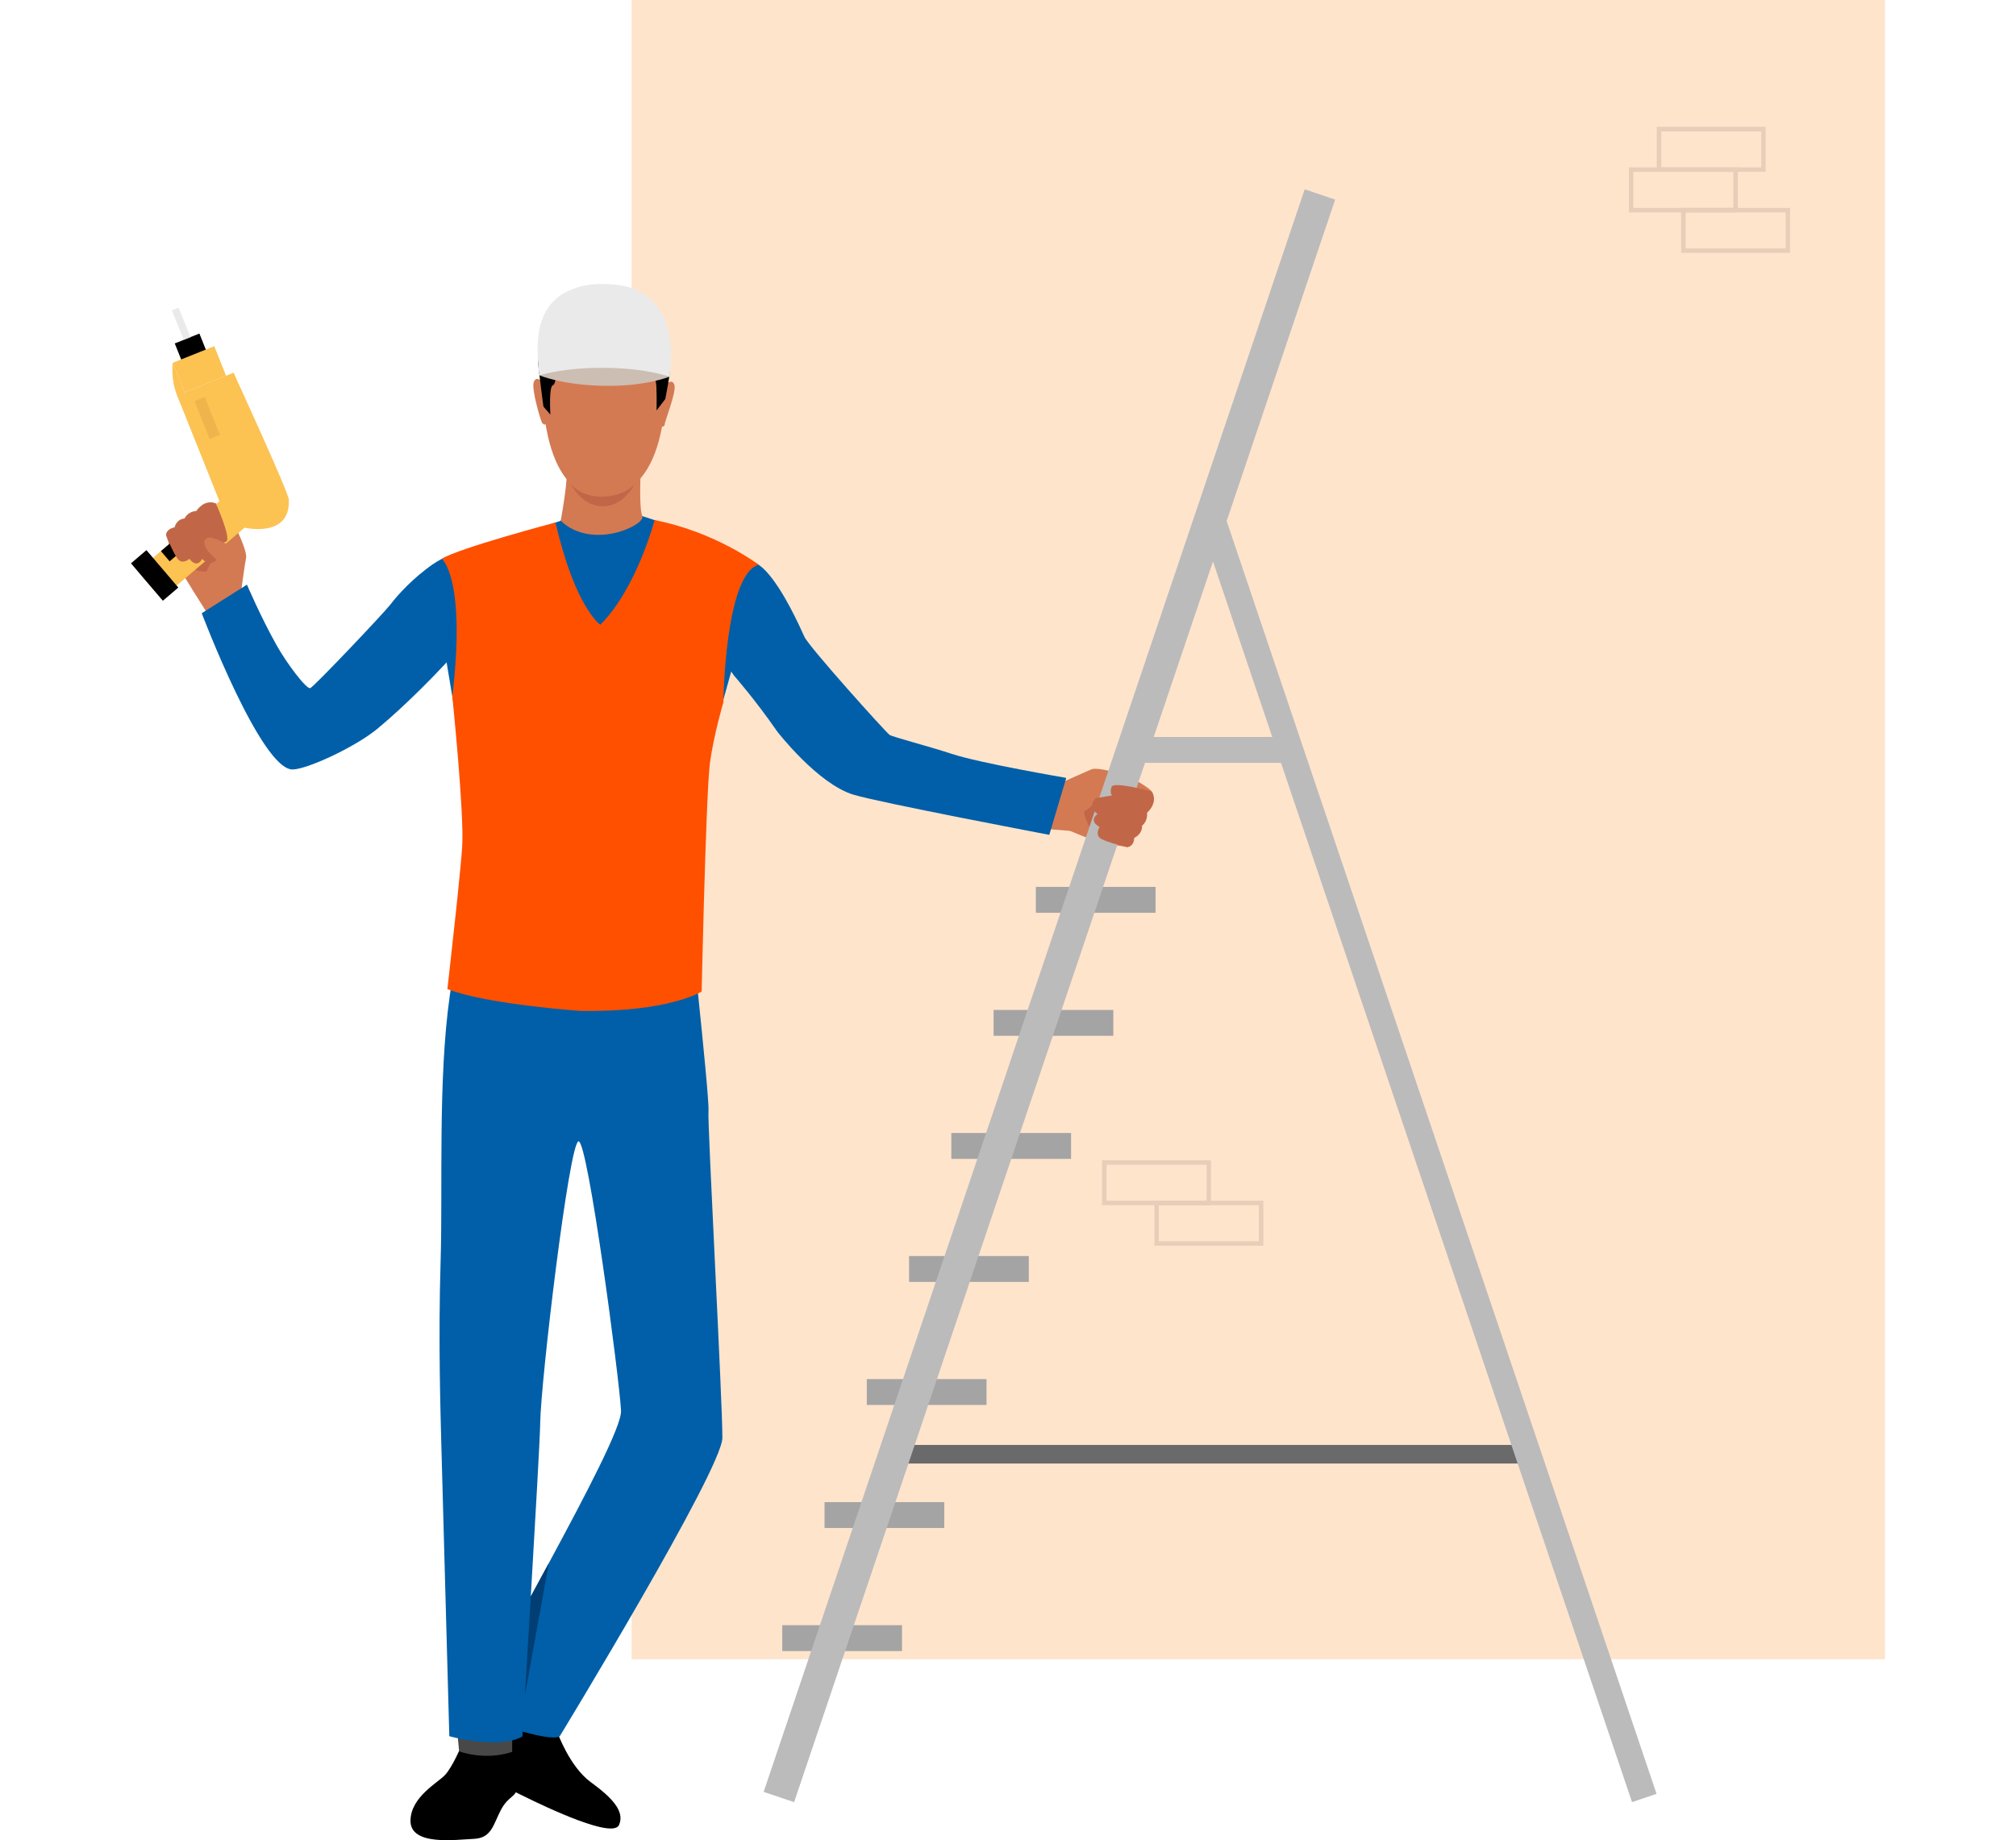 <?xml version="1.0" encoding="UTF-8"?>
<svg id="Layer_1" xmlns="http://www.w3.org/2000/svg" version="1.1" viewBox="0 0 1513 1381.2">
  <!-- Generator: Adobe Illustrator 29.4.0, SVG Export Plug-In . SVG Version: 2.1.0 Build 152)  -->
  <defs>
    <style>
      .st0 {
        fill: #015077;
      }

      .st1 {
        fill: #005fa8;
      }

      .st2 {
        fill: #ffa07a;
      }

      .st3 {
        fill: #f4c5a7;
      }

      .st4 {
        fill: #efba16;
      }

      .st5 {
        fill: #eaeaeb;
      }

      .st6 {
        fill: #fcc252;
      }

      .st7 {
        fill: #a4a4a4;
      }

      .st8 {
        fill: #d37a53;
      }

      .st9 {
        fill: #f08459;
      }

      .st10 {
        fill: #6a6a6a;
      }

      .st11 {
        fill: #e8ceb8;
      }

      .st12 {
        fill: #7a4403;
      }

      .st13 {
        fill: #bbb;
      }

      .st14 {
        fill: #3a5e93;
      }

      .st15 {
        fill: #fdce75;
      }

      .st16 {
        fill: #017f40;
      }

      .st17 {
        fill-opacity: 0;
      }

      .st18 {
        opacity: 0;
      }

      .st19 {
        fill: #7c4900;
      }

      .st20 {
        fill: #e59588;
      }

      .st21 {
        fill: #ffe4cc;
      }

      .st22 {
        display: none;
      }

      .st23 {
        fill: #484848;
      }

      .st24 {
        fill: #ad7935;
      }

      .st25 {
        fill: #003e74;
      }

      .st26 {
        fill: #efb44b;
      }

      .st27 {
        fill: #c16748;
      }

      .st28 {
        fill: #009e54;
      }

      .st29 {
        fill: #ff7333;
      }

      .st30 {
        fill: #ccbeb2;
      }

      .st31 {
        fill: #995802;
      }

      .st32 {
        fill: #ff5000;
      }
    </style>
  </defs>
  <g id="Layer_11" class="st22">
    <g id="Layer_2" class="st22">
      <g id="Isolation_Mode">
        <path class="st19" d="M1052.9,578.1s-42.8-18.8-54.2,18.4c0,0-37.3-1-28.1,36.9,0,0-35.8,21.5-8.7,68,0,0-7,46.2,46.3,45.1,0,0,9.1,15.5,33.1,10,24-5.5,29.7-12.4,29.7-12.4,0,0,43.9,9.4,54-30.4,0,0,29-9.2,6.4-45.7,0,0,22.1-51-24.3-62.4,0,0-9-49.8-54.1-27.5h0l-.1 0Z"/>
        <path class="st2" d="M1085.1,690.4c-2.7,9.6.4,18.8,6.9,20.6s13.9-4.5,16.5-14.1c2.7-9.6-.4-18.8-6.9-20.6s-13.9,4.5-16.5,14.1Z"/>
        <path class="st2" d="M972.3,675.7c.3,9.9,5.9,17.9,12.7,17.7,6.7-.2,12-8.4,11.7-18.3-.3-9.9-5.9-17.9-12.7-17.7-6.7.2-12,8.4-11.7,18.3Z"/>
        <polygon class="st0" points="503.6 1381.2 390.3 0 319.4 0 204.3 1381.2 242.4 1381.2 343.3 89.4 362.8 89.4 471.7 1381.2 503.6 1381.2"/>
        <polygon class="st1" points="533.7 1381.2 420.4 0 349.5 0 234.4 1381.2 272.5 1381.2 373.4 89.4 392.9 89.4 501.8 1381.2 533.7 1381.2"/>
        <rect x="377.9" y="37.2" width="975.7" height="23" rx="6.5" ry="6.5"/>
        <polygon class="st0" points="1482.9 1381.2 1369.5 0 1298.7 0 1183.6 1381.2 1221.7 1381.2 1322.6 89.4 1342.1 89.4 1451 1381.2 1482.9 1381.2"/>
        <polygon class="st1" points="1513 1381.2 1399.6 0 1328.8 0 1213.7 1381.2 1251.8 1381.2 1352.7 89.4 1372.2 89.4 1481.1 1381.2 1513 1381.2"/>
        <path class="st2" d="M868,777c1-.8,3.3,7.4,4.3,6.7,5.7,6.1,6.7,4.9,8.2,4.3,1.9-.8,1-1.8,1-3.6v-3c0-1.8,3.1-1.8,5.4-2,2.2-.2,2.1,2.7,2.1,5.3.2,8,.7,27.6.4,30.2l56.3,80.3s22.7-17.3,42.6-34c2,4.4,4.3,7.2,7,6.7,5.3-.9,31.3-.7,55.6-2.2-20.6,20.4-43.9,39-55.7,47.7-26.5,19.6-78.8,35.9-83.3,30.7-21.5-24.8-40.8-110.5-44.1-110.3,0,0-11.8-16.4-16.7-22.3-4.3-5.2,11.6,2.3,9.8-2,11.4-5.9-2.5-24.2,7.1-32.7h0v.2-0Z"/>
        <polygon class="st15" points="263.2 931.9 277.1 931.9 544.4 47.5 530.6 47.5 263.2 931.9"/>
        <polygon class="st31" points="419.7 875.9 412.6 916.7 570.2 959.2 577.3 923.7 419.7 875.9"/>
        <polygon class="st24" points="419.7 875.9 178.9 881.2 178.9 913.1 412.6 916.7 419.7 875.9"/>
        <polygon class="st12" points="570.2 959.2 320.5 959.2 178.9 913.1 412.6 911.4 570.2 959.2"/>
        <path class="st8" d="M147.4,990.4l-50-27.8c-5.7,7.1-10,12.3-10.4,12.5-6.8,4.2-28.6,1.1-30.5.9-4,1.9-29.7,14.4-31.4,14.6-.8,0-5.4,1.3-10.2,2.6l22.8,11.6c6.1,3.1,36.2,13.9,41.5,15.4,3.7,1,15.1,9.9,21.9,15.3,4.8,3.8,11,5.2,17.4,3.3,3.6-1,7-3,8.9-6.6,8.3-15.8,7-19.3,9.5-29.3s4.1-5.5,10.4-12.6h.1v.1Z"/>
        <path d="M137,1003s-68.9-20.5-77.6-26.5c-7.1-4.9-61,5.1-59.3,15.9,1.7,10.8,107.9,52.9,120.6,49.8s16.3-39.2,16.3-39.2h0v-0Z"/>
        <path class="st8" d="M306.7,1009.9l-50-27.8c-5.7,7.1-10,12.3-10.4,12.5-6.8,4.2-28.6,1.1-30.5.9-4,1.9-29.7,14.4-31.4,14.6-.8,0-5.4,1.3-10.2,2.6l22.8,11.6c6.1,3.1,36.2,13.9,41.5,15.4,3.7,1,15.1,9.9,21.9,15.3,4.8,3.8,11,5.2,17.4,3.3,3.6-1,7-3,8.9-6.6,8.3-15.8,7-19.3,9.5-29.3.2-.8,4.1-5.5,10.4-12.6h.1v.1Z"/>
        <path d="M296.3,1022.5s-68.9-20.5-77.6-26.5c-7.1-4.9-61,5.1-59.3,15.9,1.7,10.8,107.9,52.9,120.6,49.8,12.7-3.1,16.3-39.2,16.3-39.2h0l0-0Z"/>
        <path class="st26" d="M401.5,814.3s-205-52-225.2-43.3-75.1,127-92.4,193.4l69.3,34.6,89.5-118.4s50.7,10.1,84.5,20.2c31.1,9.3,68.8-35.5,72.3-67.8l2-18.8h0v.1Z"/>
        <path d="M477.9,524.9c1.5-27.2,3.1-54.5,25.8-78.4,18.3-19.4,42.8-26.7,67.6-22.9,70.3,10.9,38.1,70.4,129.4,110.6,28.4,12.5,54.7,24.3,75.3,45.8,37.2,39,42.2,86.3-6.7,147.4-119.7,149.8-251.8-46.1-269.9-83.5-17.9-37.1-22.5-101.6-21.5-119.1h0l0.0.1Z"/>
        <path class="st8" d="M451.8,459.5c-5.5-19.8-7.4-79.2-8-99.4,1-1.4,6.7-9.8,6.8-26.7,0-11.9,9.2-31.3,1.5-30.3s-8.9,21.7-13.3,17.9c-4.4-3.7-4.8-47.1-11.8-46.1-7,.9-3.9,41.9-7.9,38.5-4-3.3-2.6-40.9-12.5-39.6-9.8,1.3,2.5,44.4-2.7,45.1-5.3.7-12.4-26.6-20.3-25.6-7.9,1.1,11.5,36.9,9.1,34.9-2.3-2-18.5-16.9-21.4-13.8-3.3,3.5,33.9,45.9,33.6,56.7h0c-4.3,27.1-12.7,76.2-5.2,107.6,9.2,38.4,42.6,170.9,42.6,170.9l50.1-58.6s-34-108-40.6-131.5h-0Z"/>
        <path class="st27" d="M432,328.9c-2.9,1.2-5.4,3.1-7.6,5.3-.2.5-7.9,7.1-6.4,18.4,1.6-6.8,3.3-14.4,14-23.7h0v0Z"/>
        <path class="st29" d="M412.9,696.1c10,9.6,61,54.7,155.4,78.2,3.7-25.1,6.9-45.3,8.5-51-8.3-45.9,21.6-87.9,21.6-87.9-5.1-3.2-9.6-5.9-13.1-7.8-6.5-3.3-54-20-54-20,0,0-32.8-13.2-43.7-21.1-46.9,51.3-49,60.5-49,60.5-9.6,15.1-18.1,31.9-25.6,48.9h0v.2l-.1-0Z"/>
        <path class="st8" d="M521.2,570.4s-9.2,37.5-13.7,40.1c-4.5,2.5-11,7-8.3,17.3s26.6,10.9,38.4,8.7c11.3-2.1,20.3-9.4,20.3-9.4l11.2-60.4-47.9,3.8h0v-.1Z"/>
        <path class="st27" d="M531.8,589.9c7.9-.5,21.7-1.9,35.8-14.9l1.6-8.5-47.9,3.8s-2.3,9.2-5.1,18.7c6.2,1.4,11.9,1.1,15.6.8h0l0.0.1Z"/>
        <path class="st8" d="M566.2,443.3s-20.9-6.3-36.2,7c-15.3,13.4-40,56.9-31.2,94.1,8.8,37.2,33.7,35.6,43.9,34.9,10.3-.7,30.7-2.8,48.5-30.3,17.7-27.6,29.8-97.2-25-105.7Z"/>
        <path d="M561.8,440.7s14.8,60.3,35,68.5c20.3,8.2,15.3,36.7,15.3,36.7,0,0,10.3-65.9-7-84s-43.3-21.2-43.3-21.2Z"/>
        <path class="st8" d="M585.6,526.4s7.3-22,19.7-13.8c12.5,8.1-7.3,38.8-18.3,34.6-11-4.3-1.4-20.7-1.4-20.7h0v-.1Z"/>
        <path class="st29" d="M493.6,591.2l-18.5-73.2s-54,22.8-60.6,34c0,0,17.4,90.1,27.6,110s51.5-70.7,51.5-70.7h0v-.1Z"/>
        <path class="st29" d="M438.4,647.2s-58.1,85.7-81,165.8c0,0,110.1,49.6,200.2,37.3,0,0,9.8-56.8,13.5-95s-74-32.5-74-32.5l-58.7-75.6h0Z"/>
        <path class="st6" d="M560.3,834.5s-205-52-225.2-43.3-75.1,127-92.4,193.4l69.3,34.6s101-147.2,106.8-144.4c3,1.5,39.1,12.5,72.9,22.6,31.1,9.3,63-11.9,66.5-44.2l2-18.8h.1l0.0.1Z"/>
        <path class="st20" d="M609.8,736.3s0,54.9-7.5,65-12.7-36.1-12.7-36.1c0,0,5.9-29.1,6.8-29.7.9-.6,13.5.8,13.5.8h-.1Z"/>
        <path class="st29" d="M598.3,635.5s15.2,17.8,13.5,64.5v37.3h-28.8s-4.3-55.2-1.2-56.7.4-43.6,2.8-43c2.4.6,13.6-2,13.6-2h.1l0-.1Z"/>
        <polygon class="st15" points="490.1 934.9 502.8 938.7 775.9 47.5 762 47.5 490.1 934.9"/>
        <path class="st8" d="M592.1,687.4c1-4.1,3.1-18.5,3.8-24.7.2-1.7,0-3.4-.6-5.1-1.2-3.6-3.1-10.8-3.1-10.8l-3.5,7.4c-1,2.2-3.5,3.2-5.7,2.4h0c-2.2-.9-4.1-2.5-5.9-4.1-2.4-2.1-5.7-3.7-8.8-4.6-3.1-1-5.9.4-7.5,3.4-1,1.9-1.6,4.2-3,5.6-2.5,2.4-10,29.5-6.5,34.2,1.7,2.3,6.9,8.9,11.8,11.2,1.5.7,2.9,1.5,4.2,2.5l24.8-17.1h0v-.3Z"/>
        <path class="st8" d="M583.1,691l-15.8,13.5s-14.7,72.9-5.4,89.1c9.2,16.1,34.1,16.1,34.1,16.1,0,0,27.8-13.9-3.5-124l-9.4,5.3h0l0.0 0Z"/>
        <rect class="st29" x="497.4" y="29.7" width="77.9" height="39.4" rx="11.1" ry="11.1"/>
        <rect class="st29" x="733.4" y="29.7" width="65.6" height="39.4" rx="11.1" ry="11.1"/>
        <polygon class="st15" points="835.1 1111.7 848.6 1109 966.2 64 952.6 66.7 835.1 1111.7"/>
        <polygon class="st31" points="955.5 1041.5 947.7 1082.1 1104.6 1127.2 1112.3 1091.9 955.5 1041.5"/>
        <polygon class="st24" points="955.5 1041.5 714.6 1042.9 714.1 1074.8 947.7 1082.1 955.5 1041.5"/>
        <polygon class="st12" points="1104.6 1127.2 855 1123.1 714.1 1074.8 947.8 1076.8 1104.6 1127.2"/>
        <path class="st2" d="M896.8,1211l-54.5-17.5c-4.2,8.1-7.4,14-7.8,14.3-5.8,5.5-27.9,6.6-29.8,6.8-3.5,2.7-26.3,19.9-27.9,20.4-.8.3-5,2.3-9.5,4.5l24.7,7c6.6,1.9,38.2,6.6,43.7,7.1,3.8.3,16.8,6.7,24.5,10.7,5.4,2.8,11.8,2.9,17.7,0,3.3-1.7,6.3-4.3,7.4-8.2,5-17.1,3.1-20.3,3.7-30.6,0-.8,3-6.2,7.7-14.4h0l.1-.1Z"/>
        <path class="st19" d="M889.1,1225.5s-71.6-6.7-81.3-10.9c-7.9-3.4-58.9,16.9-55.1,27.1,3.8,10.2,116.1,30.9,128,25.4s8.4-41.6,8.4-41.6h-0Z"/>
        <path class="st2" d="M706.4,1184.5l-35.6-44.8c-7.9,4.4-13.9,7.5-14.4,7.6-7.9,1.3-26.8-10-28.5-10.9-4.4.3-32.9,2-34.6,1.5-.8-.2-5.5-.9-10.4-1.5l16.7,19.5c4.5,5.2,28.1,26.7,32.4,30.1,3,2.4,10.2,14.9,14.4,22.5,3,5.3,8.2,9,14.8,9.7,3.7.4,7.6,0,10.7-2.7,13.7-11.4,13.9-15.1,20-23.4.5-.6,5.9-3.5,14.4-7.7h0l.1.1Z"/>
        <path class="st19" d="M692,1192.2s-55.8-45.3-61.6-54.2c-4.7-7.3-58.3-18.6-60.9-8-2.5,10.6,79.4,90.2,92.4,92.2,12.9,2,30.1-30,30.1-30Z"/>
        <path class="st14" d="M704.2,1193.5c-6-7.8-33.2-38.3-41.2-57.1,57.3-55.9,107.9-108.5,120.4-119.6,19.2-17.1,128.5-44.8,128.5-44.8l88.2,17v62.2l-170.9,40.8s-94.8,79.9-125,101.4h0l-0.0.1Z"/>
        <path class="st16" d="M990.5,769.1s-50.2,37.7-65.9,95.9l23.1,33.4,42.9-129.3h0l-.1-0Z"/>
        <path class="st28" d="M939.9,882.6c11.7,7.5,70.5,41.8,167.7,46.5-1.3-25.3-2.1-45.8-1.6-51.6-17.1-43.4,4.1-90.4,4.1-90.4-5.6-2.2-10.5-3.9-14.4-5.1-7-2-56.9-9.1-56.9-9.1,0,0-13.8-3.8-48.3-3.8-36.1,59.4-35,60.6-35,60.6-6.5,16.7-11.5,34.8-15.6,53h0l0-.1Z"/>
        <path class="st2" d="M1021.8,738.2s-1.8,38.6-5.7,42c-3.9,3.3-9.4,9-4.8,18.6,4.6,9.6,28.2,5.5,39.3,1,10.7-4.3,18.1-13.2,18.1-13.2l-.8-61.4-46.3,13h.2l0.0 0Z"/>
        <path class="st9" d="M1035.9,755.4c7.6-2,21-6.1,32.2-21.6v-8.6l-46.4,13s-.4,9.4-1.3,19.4c6.3.2,11.9-1.3,15.5-2.2h0l0-0Z"/>
        <path class="st28" d="M955.5,829.7s-40.3,95.3-47.2,178.4c0,0,117.7,27.2,203.6-2.3,0,0-1.4-57.6-5.3-95.8-3.8-38.2-78.9-17.5-78.9-17.5l-72.3-62.8h.1Z"/>
        <path class="st1" d="M1111.4,989.7s-211.2-11.1-229.3,1.3c-18.1,12.4-48.9,139.2-53,207.7l74.7,20.5s70.5-164.1,76.7-162.4c3.3.9,38,12.9,73.1,16.2,32.3,3.1,62.3-32.2,59.4-64.5l-1.7-18.9h0l.1.1Z"/>
        <path class="st20" d="M1141,883.8s10.8,53.8,5.3,65.3c-5.5,11.4-19.5-32.9-19.5-32.9,0,0,.2-29.7.9-30.5.7-.7,13.4-1.8,13.4-1.8h-.1l-0-.1Z"/>
        <path class="st28" d="M1110.1,787.1s18.4,14.5,25.8,60.6l7.2,36.5-28.2,5.6s-14.9-53.3-12.2-55.4c2.7-2.1-8.1-42.9-5.6-42.8,2.4,0,13-4.6,13-4.6h0l-0.0.1Z"/>
        <polygon class="st15" points="1061.9 1113.5 1074.8 1117.6 1197.2 60.2 1183.6 62.9 1061.9 1113.5"/>
        <path class="st2" d="M1119.9,850.9c.2-4.2-.9-30.4-1.4-36.7-.2-1.7-.7-3.4-1.5-4.9-1.9-3.3-5.1-10-5.1-10l-2,7.9c-.5,2.3-2.8,3.9-5.2,3.4h0c-2.4-.4-4.5-1.6-6.6-2.9-2.8-1.6-6.3-2.5-9.5-2.8s-5.7,1.5-6.7,4.8c-.6,2-.7,4.4-1.9,6-2,2.8-4,30.9.3,34.8,2.1,1.9,7.6,9.9,12.8,11.2,1.6.4,4.1-1.6,5.6-1l21.3-10h0v.2h-.1Z"/>
        <path class="st2" d="M1105.9,844.5l-12.9,16.3s-.2,74.4,12,88.4,36.6,9.2,36.6,9.2c0,0,24.6-19-27.6-121l-8.2,7h0l.1.1Z"/>
        <rect x="544.4" y="37.2" width="160.5" height="23" rx="6.5" ry="6.5"/>
        <rect x="776.5" y="36.6" width="160.5" height="23" rx="6.5" ry="6.5"/>
        <path class="st29" d="M934.4,29.7h55.7c6.1,0,11.1,5,11.1,11.1v17.1c0,6.1-5,11.1-11.1,11.1h-55.7c-6.1,0-11.1-5-11.1-11.1v-17.1c0-6.1,5-11.1,11.1-11.1h0Z"/>
        <path class="st29" d="M1170.4,29.7h43.3c6.1,0,11.1,5,11.1,11.1v17.1c0,6.1-5,11.1-11.1,11.1h-43.3c-6.1,0-11.1-5-11.1-11.1v-17.1c0-6.1,5-11.1,11.1-11.1Z"/>
        <rect x="970.4" y="37.2" width="160.5" height="23" rx="6.5" ry="6.5"/>
        <rect x="1202.4" y="36.6" width="80.2" height="23" rx="6.5" ry="6.5"/>
        <path class="st9" d="M877.2,814.3c-.7,4.3-4.6,7.5-9,7.3-8.3-.4-21.9-2.7-22.9-13.1-1.4-15.1,21.7-39.1,26.2-35.4,4.4,3.7,13.5,28.6,9,32.8-2.6,2.4-2.8,5.3-3.3,8.5h0v-.1Z"/>
        <path class="st2" d="M1047.8,608.7s20.7,3.9,34.1,22.7c13.4,18.9,24.2,75.4-16.5,103.5s-74.6-8.2-76.5-44.9c-1.9-36.6,10.9-84.6,58.9-81.4h0v.1Z"/>
        <path class="st19" d="M1006.4,616.7s22.5-2.1,35.6,4.9,44.1,58.2,52.9,55.5,12.5-34.9,9-41.2c-3.4-6.3-18.8-27.5-20.5-28.5s-20.6-8.5-24.1-9c-3.6-.5-31.4.8-31.4.8l-21.5,17.5h0Z"/>
      </g>
    </g>
    <g id="Layer_3">
      <g>
        <g>
          <rect class="st5" x="684.4" y="104.8" width="712" height="1271.1"/>
          <g>
            <g>
              <rect class="st7" x="725.8" y="140.7" width="99.3" height="99.5"/>
              <rect class="st7" x="858.3" y="140.7" width="99.3" height="99.5"/>
              <rect class="st7" x="990.8" y="140.7" width="99.3" height="99.5"/>
              <rect class="st7" x="1123.3" y="140.7" width="99.3" height="99.5"/>
            </g>
            <rect class="st7" x="1255.8" y="140.7" width="99.3" height="99.5"/>
          </g>
          <g>
            <g>
              <rect class="st7" x="725.8" y="266.6" width="99.3" height="99.5"/>
              <rect class="st7" x="858.3" y="266.6" width="99.3" height="99.5"/>
              <rect class="st7" x="990.8" y="266.6" width="99.3" height="99.5"/>
              <rect class="st7" x="1123.3" y="266.6" width="99.3" height="99.5"/>
            </g>
            <rect class="st7" x="1255.8" y="266.6" width="99.3" height="99.5"/>
          </g>
          <g>
            <g>
              <rect class="st7" x="725.8" y="392.4" width="99.3" height="99.5"/>
              <rect class="st7" x="858.3" y="392.4" width="99.3" height="99.5"/>
              <rect class="st7" x="990.8" y="392.4" width="99.3" height="99.5"/>
              <rect class="st7" x="1123.3" y="392.4" width="99.3" height="99.5"/>
            </g>
            <rect class="st7" x="1255.8" y="392.4" width="99.3" height="99.5"/>
          </g>
          <g>
            <g>
              <rect class="st7" x="725.8" y="518.3" width="99.3" height="99.5"/>
              <rect class="st7" x="858.3" y="518.3" width="99.3" height="99.5"/>
              <rect class="st7" x="990.8" y="518.3" width="99.3" height="99.5"/>
              <rect class="st7" x="1123.3" y="518.3" width="99.3" height="99.5"/>
            </g>
            <rect class="st7" x="1255.8" y="518.3" width="99.3" height="99.5"/>
          </g>
          <g>
            <g>
              <rect class="st7" x="725.8" y="644.1" width="99.3" height="99.5"/>
              <rect class="st7" x="858.3" y="644.1" width="99.3" height="99.5"/>
              <rect class="st7" x="990.8" y="644.1" width="99.3" height="99.5"/>
              <rect class="st7" x="1123.3" y="644.1" width="99.3" height="99.5"/>
            </g>
            <rect class="st7" x="1255.8" y="644.1" width="99.3" height="99.5"/>
          </g>
          <g>
            <g>
              <rect class="st7" x="725.8" y="770" width="99.3" height="99.5"/>
              <rect class="st7" x="858.3" y="770" width="99.3" height="99.5"/>
              <rect class="st7" x="990.8" y="770" width="99.3" height="99.5"/>
              <rect class="st7" x="1123.3" y="770" width="99.3" height="99.5"/>
            </g>
            <rect class="st7" x="1255.8" y="770" width="99.3" height="99.5"/>
          </g>
          <g>
            <g>
              <rect class="st7" x="725.8" y="895.8" width="99.3" height="99.5"/>
              <rect class="st7" x="858.3" y="895.8" width="99.3" height="99.5"/>
              <rect class="st7" x="990.8" y="895.8" width="99.3" height="99.5"/>
              <rect class="st7" x="1123.3" y="895.8" width="99.3" height="99.5"/>
            </g>
            <rect class="st7" x="1255.8" y="895.8" width="99.3" height="99.5"/>
          </g>
          <g>
            <g>
              <rect class="st7" x="725.8" y="1021.7" width="99.3" height="99.5"/>
              <rect class="st7" x="858.3" y="1021.7" width="99.3" height="99.5"/>
              <rect class="st7" x="990.8" y="1021.7" width="99.3" height="99.5"/>
              <rect class="st7" x="1123.3" y="1021.7" width="99.3" height="99.5"/>
            </g>
            <rect class="st7" x="1255.8" y="1021.7" width="99.3" height="99.5"/>
          </g>
          <g>
            <g>
              <rect class="st7" x="725.8" y="1147.5" width="99.3" height="99.5"/>
              <rect class="st7" x="858.3" y="1147.5" width="99.3" height="99.5"/>
              <rect class="st7" x="990.8" y="1147.5" width="99.3" height="99.5"/>
              <rect class="st7" x="1123.3" y="1147.5" width="99.3" height="99.5"/>
            </g>
            <rect class="st7" x="1255.8" y="1147.5" width="99.3" height="99.5"/>
          </g>
          <rect class="st7" x="909" y="1276.3" width="262.9" height="99.5"/>
        </g>
        <g class="st18">
          <rect x="1035.1" y="104.9" width="361.4" height="1271"/>
        </g>
        <g>
          <g>
            <rect class="st23" x="1024.1" y="162.7" width="10.5" height="548.6"/>
            <rect class="st23" x="975.4" y="162.7" width="10.5" height="548.6"/>
            <path class="st23" d="M971.6,709.6v42.1c0,2.1,1.7,3.8,3.8,3.8h59.2c2.1,0,3.8-1.7,3.8-3.8v-42.1c0-2.1-1.7-3.8-3.8-3.8h-59.2c-2.1,0-3.8,1.7-3.8,3.8Z"/>
            <path class="st23" d="M980.4,825.5c9.9,9.2,25.3,10.8,36.1,4.6,11.1-5.6,16.9-18.3,15.1-28.9-1.7,10.8-9.6,18.8-18.3,21.2s-18-.9-22.9-6.8c-5.3-6.2-5.6-14.7-2.7-21.2,2.9-6.5,8.7-11.6,16.6-13.3h.2l6.8-1.7v-5.1l-.2-44.1h-13.3l-.2,37.1c-11.5,1.2-22.4,9.2-26.3,20.5-5.5,13.3-.9,29.1,9.2,37.8h0l-.1-.1Z"/>
          </g>
          <g>
            <g>
              <rect class="st23" x="241.4" y="174.2" width="7.1" height="102.1"/>
              <rect class="st23" x="365" y="174.2" width="7.1" height="102.1"/>
            </g>
            <rect class="st23" x="219.2" y="257" width="175" height="175"/>
            <rect class="st17" x="306.2" y="257" width="88" height="175"/>
          </g>
          <rect class="st23" x="543.6" y="1.5" width="23.7" height="172"/>
          <rect class="st23" x="516.9" y="139.2" width="77.2" height="25.3"/>
          <path class="st23" d="M488,174.1v1151.4c0,5,4,9.1,9.1,9.1h116.8c5,0,9-4,9-9.1v-225.9c.2-.7.4-1.5.4-2.2s-.3-1.5-.4-2.2v-112.2c.2-.7.4-1.5.4-2.2s-.3-1.5-.4-2.2v-454.6c.2-.7.4-1.4.4-2.2s-.3-1.5-.4-2.2v-112.2c.2-.7.4-1.4.4-2.2s-.3-1.5-.4-2.2v-228.7c0-1.2-.2-2.3-.7-3.5-.9-2.2-2.7-4-4.9-4.9-1.1-.5-2.3-.7-3.5-.7h-116.8c-5,0-9.1,4-9.1,9.1v-.2l.1 0ZM592,183.1l-36.1,36.1-36.1-36.1h72.2-0ZM510.4,1097.3l45.5-45.5,45.5,45.5-45.5,45.5-45.5-45.5h-0ZM599.2,1211.7l-43.3,43.3-43.3-43.3,43.3-43.3,43.3,43.3ZM556,1026.2l-45.5-45.5,45.5-45.5,45.5,45.5-45.5,45.5ZM556,909.5l-44.5-44.5,44.5-44.5,44.5,44.5-44.5,44.5ZM556,794.9l-36.1-36.1h72.1l-36.1,36.1h.1ZM520.2,740.7l35.8-35.8,35.8,35.8h-71.6ZM556,679.3l-43.3-43.3,43.3-43.3,43.3,43.3-43.3,43.3ZM510.4,521.6l45.5-45.5,45.5,45.5-45.5,45.5-45.5-45.5h-0ZM556,450.5l-45.5-45.5,45.5-45.5,45.5,45.5-45.5,45.5ZM556,333.8l-44.5-44.5,44.5-44.5,44.5,44.5-44.5,44.5ZM604.8,268l-36.1-36.1,36.1-36.1v72.1h0v.1ZM604.8,382.7l-36-36,36-36.1v72.1ZM604.8,499.3l-36-36,36-36v72.1h0v-.1ZM604.8,616l-36-36.1,36-36v72.1ZM604.8,728.2l-36-36.1,36-36.1v72.1h0v.1ZM604.8,843.7l-36.1-36.1,36.1-36.1v72.1h0v.1ZM604.8,958.4l-36-36,36-36.1v72.1ZM604.8,1075l-36-36,36-36v72.1h0v-.1ZM604.8,1191.7l-36-36.1,36-36v72.1ZM604.8,1303.9l-36-36.1,36-36.1v72.1h0v.1ZM520.2,1316.4l35.8-35.8,35.8,35.8h-71.6ZM506.1,1230.8l37,37-37,37v-74h0ZM506.1,1118.6l37,37-37,37v-74h0ZM506.1,1002l37,37-37,37v-74h0ZM506.1,885.3l37,37-37,37v-74h0ZM506.1,770.7l37,37-37,37v-74h0ZM506.1,655.1l37,37-37,37v-74h0ZM506.1,542.9l37,37-37,37v-74h0ZM506.1,426.3l37,37-37,37v-74h0ZM506.1,309.6l37,37-37,37v-74h0ZM506.1,195l37,37-37,37v-74h0Z"/>
          <rect class="st23" x="426.4" y="1316.6" width="272.2" height="25.3"/>
          <rect class="st23" x="369.2" y="1338.3" width="386.6" height="37.9"/>
          <rect class="st23" x="204.2" y="148.6" width="837" height="33.8"/>
          <polygon class="st23" points="995.4 158.9 998.1 150.3 555.3 7.7 221.5 150.5 225.1 158.8 555.7 17.4 995.4 158.9"/>
        </g>
        <path class="st1" d="M307.6,996.7s-24,368.3-29.1,383h-124.8s-25.8-328.6-11.8-383.3l165.8.2h-.1v.1Z"/>
        <path class="st3" d="M244.2,691.9s-2.9-16.4-.6-19.5c2.3-3.1,9.4-5.5,9-24.2-.4-18.6,22.1-3.9,25.8-13.5s-.8-19.7-1.8-24.2-.2-12.3-2.5-18.4c-2.3-6.1,4.3-6.6-1.2-12.3-14.9-15.4.6-25.9-5.9-32.8-3.7-3.9-12.1-15.4-12.7-15.8s-81.8,21.1-83,21.9c-2.9,2,2.3-1.8-19.1,13.7,0,0-3.1,15.2,10,30.7,13.1,15.6,13.9,48,14.8,57.4.8,9.4,67.2,36.9,67.2,36.9h0v.1Z"/>
        <path d="M256.6,554.8c-.9,13.3,4.6,16.8,4.3,21-.2,2.6-3,4.3-5.1,1.3-2-2.9-8.3-23.8-19.1-11-8.6,10.2-3,28.6-6,41.6-6,26.2-31.4,22.6-41.2,26-20.1,7-23.1.8-30.8-12.9-4.7-8.3-11.7-15.4-14.1-24.6-12-46.5,85.7-83.2,108.8-62.8,6.3,5.6,3.5,16.8,3.2,21.4h0Z"/>
        <path class="st6" d="M142.9,580.3c-4.1-3.6-.6-8.8-.6-8.8-18.2-59.2,10-70.3,10-70.3,13.2-26.8,54.8-46.5,71.4-27.7,2.8,3.1,3.8,6.1,3.8,6.1,25.1,14.6,38,45.1,38,45.1,0,0,11.9-6.5,16.8-5.5,16.3,3-131,68.3-139.5,61.1h.1Z"/>
        <path class="st29" d="M317.3,1008.7c-6.5,35.4-179.2,33.2-183.5,24.7-4.3-8.6-18.1-95.9-17.3-111.9.8-16,13.4-144.6,17.8-188.7,4.3-44,40.1-81.8,40.1-81.8,23.6-5.3,73.8,37.3,73.8,37.3,0,0-2.5,15.6,27.2,77.3,29.8,61.7,48.4,207.6,41.9,243h0v.1Z"/>
        <path class="st5" d="M250.3,702.4c-15.2-12.3-54-41.3-81.3-45.1,3.4-4,5.5-6.3,5.5-6.3,23.5-5.2,73.8,37.3,73.8,37.3,0,0-.6,3.4,2,14.1Z"/>
        <path class="st6" d="M317.2,957.6c-65.2,0-126.6,39.1-192.4,32.3-1.3-7.9-2.5-16.1-3.7-24,66.2,7.4,128.2-32.2,193.8-32.2,1,8.3,1.7,16.3,2.3,23.9Z"/>
        <path class="st6" d="M310.7,902.4c-65.4,2.4-127.1,41.5-193.6,30.8-.9-9.1-.8-10.7.2-23.4,65,9.1,125.7-28.6,189.6-31.3,1.3,8,2.6,16,3.7,23.9h.1Z"/>
        <path class="st5" d="M446.5,606s77.9,57.6,96.5,86.4c0,0,3.4,20.7,5.1,25.8l-162.5,299.8s-103.2-22.2-134.4-78.3c0,0,137.1-198.8,146.8-216.8s48.4-116.9,48.4-116.9h.1Z"/>
        <path class="st4" d="M227.5,479.6c-18-3.3-39.1,2.1-55.7,17.9,13.7-15.9,32.8-24,51.8-24,2.8,3.1,3.8,6.1,3.8,6.1h.1Z"/>
        <path class="st5" d="M142.5,855.4c0-35-1.4-109.7,19.9-140.4,36.6-52.9,69.6-10.8,89.9,50.5,32.8,99.1-109.8,135.7-109.8,89.9h0Z"/>
        <path class="st17" d="M253.9,817.1c-1,2.9-2,5.5-3.4,8.2-12.7-10.4-66-4.4-72.7,25.3l-1.6,7.4c-.6-2.9-32.5-85.8-18.5-117.9-8.9,23.4,9.7,79.3,17.9,103.1,12.1-27.3,59.4-31.8,73.9-23.6-.5-39-2.8-70.3-21.4-106.5,20.1,34.4,24.6,64.3,25.7,103.9h0l.1.1Z"/>
        <path class="st3" d="M409.2,770c-86.1,62.7,9.7-34.9-155.4,157.8-10,11.8-28.8,9.5-35.5-4.3l-48.2-98.8,74-27.7,12.5,46.8c79.3-69.4,95.4-71.3,106.6-101,3.3-8.7,8-18.2,13.7-21.7,11.4-7.1,33.7-10.9,34.8-4.1,1.1,6.8,7.2,38.4-2.5,52.9h0l-0.0.1Z"/>
        <path class="st5" d="M251.9,822.4c-.2.5-.5,1.1-.7,1.6-14.1-10.7-68.9-4.8-75.4,27.1-8.9-25.2-28.1-85.2-18-109.9l70.4-27c20.7,37.7,22.8,68.9,23.6,108.3h.1v-.1Z"/>
      </g>
    </g>
  </g>
  <g>
    <g id="Layer_21">
      <g>
        <rect class="st21" x="473.987" y="-0" width="940.714" height="1245.357"/>
        <path class="st11" d="M908.862,904.633h-81.758v-33.783h81.758v33.783ZM830.502,901.235h75.061v-26.986h-75.061v26.986Z"/>
        <path class="st11" d="M948.142,935.017h-81.758v-33.783h81.758v33.783ZM869.682,931.619h75.061v-26.986h-75.061v26.986Z"/>
        <path class="st11" d="M1304.258,159.418h-81.758v-33.783h81.758v33.783ZM1225.798,156.019h75.061v-26.986h-75.061v26.986Z"/>
        <path class="st11" d="M1325.147,128.933h-81.758v-33.783h81.758v33.783ZM1246.788,125.635h75.061v-26.986h-75.061v26.986Z"/>
        <path class="st11" d="M1343.438,189.802h-81.758v-33.783h81.758v33.783ZM1265.078,186.404h75.061v-26.986h-75.061v26.986Z"/>
      </g>
    </g>
    <g>
      <path class="st8" d="M796.432,587.53s19.703-8.859,22.753-10.118c3.049-1.26,12.077.579,22.258,3.588,10.183,3.009,22.592,11.632,23.128,13.384.539,1.749,1.897,3.27.461,7.744-1.436,4.476-5.108,7.468-5.108,7.468,0,0,.821,6.348-3.982,9.693,0,0,.499,6.005-5.58,8.917,0,0,.332,5.876-4.265,7.617,0,0-9.052-1.825-12.596-1.533s-21.379-6.566-38.436-14.183c0,0-19.885-5.892,1.367-32.575l-0-0Z"/>
      <path class="st27" d="M824.687,599.485s-7.367,7.966-10.568,9.157c-3.201,1.189,9.026,22.376,9.026,22.376,0,0,10.984-22.316,1.542-31.533Z"/>
      <g>
        <rect class="st7" x="777.401" y="665.683" width="89.872" height="19.427"/>
        <rect class="st7" x="745.683" y="758.039" width="89.872" height="19.429"/>
        <rect class="st7" x="713.963" y="850.4" width="89.874" height="19.425"/>
        <rect class="st7" x="682.245" y="942.756" width="89.872" height="19.425"/>
        <rect class="st7" x="650.527" y="1035.112" width="89.872" height="19.427"/>
        <rect class="st7" x="618.807" y="1127.47" width="89.874" height="19.427"/>
        <rect class="st7" x="587.089" y="1219.828" width="89.874" height="19.425"/>
      </g>
      <rect class="st10" x="662.166" y="1084.547" width="489.512" height="13.94"/>
      <rect class="st13" x="152.804" y="735.31" width="1269.534" height="24.134" transform="translate(-172.449 1254.527) rotate(-71.346)"/>
      <rect class="st13" x="1060.836" y="354.524" width="19.427" height="1021.865" transform="translate(-220.639 388.043) rotate(-18.661)"/>
      <rect class="st13" x="843.878" y="553.163" width="126.086" height="19.427"/>
      <path class="st8" d="M787.714,599.903s8.979-4.792,13.709-9.78c4.73-4.992,11.345,34.202,11.345,34.202,0,0-16.355-1.149-28.702-2.183-9.845-.83,3.648-22.238,3.648-22.238Z"/>
      <path class="st1" d="M640.456,596.46c20.128,6.092,147.033,30.158,147.033,30.158l12.727-42.754s-64.707-11-85.937-18.036c-16.266-5.393-44.071-12.609-46.598-14.194-2.524-1.583-60.464-66.025-63.943-73.601-3.481-7.59-15.621-35.143-28.902-49.369-13.27-14.223-31.164-11.009-31.164-11.009-39.82,25.922,7.299,89.547,7.299,89.547,0,0,15.661,17.764,32.448,42.003,0,0,30.264,39.148,57.037,47.254h0Z"/>
      <path class="st27" d="M861.931,593.493s-25.991-6.998-27.638-2.954c-1.643,4.047.207,6.535.207,6.535l-12.004,1.97s-7.212,5.794,1.204,11.955c0,0-7.294,4.714,1.54,9.696,0,0-3.426,5.258.26,8.287s20.596,6.84,20.596,6.84c0,0,4.808-.049,5.139-6.867,0,0,6.286-2.804,5.874-9.279,0,0,4.265-2.642,3.759-9.629,0,0,8.592-7.269,3.702-15.663,0,0-1.542-.606-2.64-.89Z"/>
      <path class="st8" d="M180.926,444.254s2.945-22.094,3.717-25.207c.773-3.114-2.286-11.53-6.642-20.887-4.354-9.36-14.426-20.053-16.186-20.317-1.759-.265-3.414-1.351-7.51.67-4.097,2.021-6.447,5.981-6.447,5.981,0,0-6.221.12-8.75,5.219,0,0-5.846.383-7.771,6.644,0,0-5.699.525-6.712,5.193,0,0,3.053,8.443,3.28,11.89.228,3.45,16.491,29.327,26.263,44.632,0,0,4.15,10.441,26.759-13.818v0Z"/>
      <path class="st27" d="M162.631,416.923s-6.602,8.229-7.286,11.476c-.686,3.248-22.809-5.469-22.809-5.469,0,0,19.881-13.764,30.095-6.007Z"/>
      <path class="st1" d="M151.403,460.282s44.621,117.759,68.292,117.274c10.941-.22,46.968-16.803,63.724-30.719,5.522-4.581,11.023-9.457,16.308-14.316.015-.009.017-.022.017-.022,21.084-19.418,38.51-38.654,38.51-38.654,0,0,55.999-49.894,23.747-82.961,0,0-20.994,1.598-36.608,12.264-15.626,10.666-27.349,23.972-32.267,30.432-4.914,6.446-57.564,61.962-60.296,62.926-2.734.964-17.279-17.936-25.404-32.481-11.966-21.417-22.095-45.2-22.095-45.2l-33.928,21.457-0-0Z"/>
      <path d="M418.348,1300.396s9.166,25.653,24.923,37.169c15.754,11.516,25.808,21.746,21.348,32.152-4.463,10.406-51.672-11.663-73.741-22.599-28.718-14.228-32.956-16.887-32.802-26.133.153-9.248,22.276-37.169,23.16-39.738,1.093-3.178,37.113,19.149,37.113,19.149l0.0 0Z"/>
      <path d="M346.017,1311.013s-6.461,15.102-11.832,21.056c-5.371,5.956-25.804,16.482-26.108,34.34-.33,19.362,34.094,14.363,47.542,13.804,13.448-.561,14.577-10.896,20.357-21.8,5.778-10.904,11.461-8.983,12.618-17.818,1.16-8.83-4.02-28.686-4.02-28.686l-38.558-.897Z"/>
      <path class="st23" d="M343.591,1304.084l.975,10.421s18.864,7.323,39.824.436l.013-13.099-40.813,2.241h-0Z"/>
      <path class="st1" d="M531.706,833.888c.574-5.188-4.429-55.116-7.977-89.229-.029-.292-.064-.588-.091-.87,0-.073-.015-.145-.015-.207-1.006-9.589-1.881-17.84-2.468-23.389-.278-2.562-.483-4.55-.619-5.812-.12-1.037-.176-1.589-.176-1.589,0,0-112.177-23.396-170.689-3.087-2.449.844-4.799,1.774-7.04,2.773,0,0-.149.993-.425,2.854-.632,4.3-1.952,13.27-3.706,25.475-.296,2.05-.601,4.193-.928,6.43-8.977,62.715-5.224,145.406-6.876,198.775-1.888,60.801.042,117.512.425,134.72.149,6.798,6.088,222.429,6.088,222.429,0,0,37.262,10.31,54.882.156,0,0,.078-1.249.211-3.561,14.201,3.915,27.186,6.237,28.357,2.482,0,0,121.216-199.109,121.478-222.987.263-23.874-11.312-237.415-10.43-245.361v-0ZM411.873,1173.264v.015c-4.527,8.387-9.068,16.767-13.504,24.958-.007.011-.007.02-.007.02,3.399-57.825,6.933-119.867,7.04-129.723.341-31.224,21.784-211.15,28.775-211.876,6.982-.717,30.69,178.112,31.903,202.202.574,11.512-26.567,63.164-54.208,114.403h0Z"/>
      <path class="st8" d="M482.077,387.418s10.119,2.275-32.768,42.489c0,0-29.568-33.467-28.531-39.032,1.035-5.567,61.299-3.457,61.299-3.457v-0Z"/>
      <path class="st1" d="M569.269,430.534l-30.316,108.769c-1.039,3.524-2.279,7.868-3.597,12.914l-.053.189c-.013.044-.029.087-.036.136-5.059,19.383-11.321,48.944-13.183,81.779-1.267,22.383-.111,93.587-.111,93.587,0,0-42.059,15.438-110.708,11.107,0,0-74.659,18.728-68.638-26.538,15.932-119.827.349-169.234-1.736-181.26,0,0-10.021-58.203-17.197-106.964,20.778-7.735,109.537-37.576,109.537-37.576l48.144.525s67.707,20.117,87.893,43.332l0-0Z"/>
      <path class="st1" d="M532.964,561.982s-28.611-13.368-38.509-58.552l-100.966-1.099s-30.209,60.046-46.513,63.251c0,0,3.181,65.931,1.144,91.397-2.037,25.465-8.149,73.632-8.149,73.632,0,0,5.763,43.969,183.759,14.054,0,0-1.925-105.82-1.64-110.338.287-4.523,10.132-69.686,10.873-72.344Z"/>
      <path class="st1" d="M494.259,503.428s11.866-61.317,37.83-97.039c0,0-2.493-2.976-9.206-4.089,0,0-28.179,40.187-39.422,101.01-11.243,60.823,10.797.118,10.797.118l-0.0 0Z"/>
      <path class="st1" d="M394.507,502.341s-6.862-55.378-32.043-91.657c0,0,4.26-2.796,10.996-3.762,0,0,21.933,34.48,31.849,95.534,9.912,61.054-10.802-.116-10.802-.116v0Z"/>
      <path class="st8" d="M461.232,230.776s44.877,7.572,37.265,77.837c-7.612,70.26-47.225,64.064-49.876,63.963-2.653-.1-39.847.848-41.81-85.062,0,0-.572-63.514,54.421-56.738Z"/>
      <path class="st8" d="M480.893,352.207s-1.547,28.916,1.184,35.21c2.731,6.295-37.211,26.138-61.299,3.457,0,0,6.045-31.542,4.532-42.702-1.514-11.162,55.583,4.035,55.583,4.035h-0Z"/>
      <path class="st8" d="M499.41,288.752s4.979-5.206,6.727.136c1.75,5.344-7.955,29.027-7.347,30.1,0,0-.924,2.055-2.092.906-1.169-1.151,2.713-31.141,2.713-31.141Z"/>
      <path class="st8" d="M407.328,286.857s-4.763-5.404-6.729-.138c-1.965,5.266,5.211,28.914,6.105,30.376,0,0,1.547,2.426,2.762,1.327,1.215-1.102-2.139-31.564-2.139-31.564v-0Z"/>
      <path d="M502.279,282.78c-1.547,9.616-3.007,16.758-3.007,16.758l-6.531,8.532s.385-18.862-.612-21.824c-.378-1.124-.821-3.112-1.28-5.266-.75-3.555-1.518-7.566-2.043-8.901-.841-2.137-38.467-13.126-71.976,2.302,0,0,.285,2.902.265,6.143-.011,3.762-.425,7.982-2.152,8.614-3.214,1.175-1.872,22.076-1.872,22.076l-5.222-6.03s-1.513-10.918-2.998-23.467c0,0-.007-.029-.015-.087-.336-2.927-.677-5.936-1.006-8.923-.748-12.623.501-35.537,16.934-49.001,11.089-4.748,29.096-5.963,58.612,3.074,0,0,3.726-.748,8.367-.539,18.381,20.228,14.537,56.54,14.537,56.54l0-0Z"/>
      <path class="st27" d="M428.388,363.183s7.165,9.947,23.805,9.571c16.643-.376,23.868-9.052,23.868-9.052,0,0-7.879,16.48-23.945,16.302-16.068-.174-23.727-16.821-23.727-16.821Z"/>
      <path class="st5" d="M502.279,282.78s-3.913-.877-11.429-1.801c-13.529-1.649-38.729-3.435-73.755-.456-3.955.332-8.04.73-12.244,1.193,0,0-.007-.029-.015-.087-.111-.588-.715-3.962-1.006-8.923-.748-12.623-2.052-35.76,14.383-49.224,6.989-5.747,19.26-10.397,32.793-10.348,22.913.08,32.339,5.851,40.036,14.334,18.383,20.231,11.238,55.312,11.238,55.312h0Z"/>
      <path class="st30" d="M502.279,282.78s-17.737,7.35-49.006,6.822c-31.268-.53-48.423-7.886-48.423-7.886,0,0,18.049-5.97,49.6-5.627,31.549.345,47.828,6.691,47.828,6.691Z"/>
      <path class="st32" d="M569.345,423.866c-25.343,7.345-26.447,103.211-26.447,103.211,0,0-7.051,23.783-10.045,45.144-1.6,11.432-3.288,59.91-4.503,102.49l-.127,4.603-.105,3.668c-.924,33.416-1.533,61.228-1.533,61.228,0,0-24.491,15.737-91.341,14.532,0,0-69.813-4.823-99.492-16.364,0,0,3.276-28.493,6.303-56.952.443-4.14.879-8.271,1.3-12.327,1.585-15.298,2.945-29.341,3.495-37.383,1.689-24.805-7.385-112.894-7.385-112.894,10.53-89.097-7.857-103.341-7.857-103.341,12.186-8.006,85.313-27.306,85.313-27.306,14.73,64.023,33.617,76.726,33.617,76.726,27.306-27.14,40.724-78.536,40.724-78.536,46.199,9.064,78.084,33.499,78.084,33.499h0Z"/>
      <g>
        <path class="st6" d="M129.629,272.327s-1.732,11.912,3.253,24.375c4.987,12.462,5.604-2.239,5.604-2.239l-8.856-22.136Z"/>
        <rect x="134.866" y="253.21" width="19.927" height="23.841" transform="translate(-88.118 72.763) rotate(-21.804)"/>
        <rect class="st5" x="133.239" y="231.074" width="5.47" height="23.843" transform="translate(-80.529 67.89) rotate(-21.804)"/>
        <rect class="st6" x="150.548" y="284.51" width="45.641" height="103.914" transform="translate(-112.571 88.465) rotate(-21.804)"/>
        <rect class="st6" x="132.856" y="265.239" width="33.572" height="23.843" transform="translate(-92.249 75.419) rotate(-21.806)"/>
        <rect class="st6" x="97.757" y="386.39" width="120.033" height="27.365" transform="translate(-221.847 197.987) rotate(-40.45)"/>
        <rect x="118.213" y="396.648" width="48.684" height="10.083" transform="translate(-226.53 188.494) rotate(-40.449)"/>
        <rect x="108.445" y="413.463" width="15.244" height="36.895" transform="translate(-252.455 178.515) rotate(-40.446)"/>
        <path class="st6" d="M183.562,396.065s34.525,8.138,33.198-20.998c-.266-5.843-41.502-95.316-41.502-95.316l8.303,116.315h-0Z"/>
        <rect class="st26" x="151.405" y="298.481" width="8.159" height="30.501" transform="translate(-105.401 80.19) rotate(-21.803)"/>
      </g>
      <path class="st27" d="M163.052,380.253s10.457,23.986,6.802,26.149c-3.655,2.161-6.31.737-6.31.737l-.173,11.828s-4.536,7.764-11.668.556c0,0-3.485,7.69-9.542-.091,0,0-4.562,4.047-8.005.939-3.441-3.107-9.53-18.822-9.53-18.822,0,0-.12-4.443,6.387-5.738,0,0,1.233-6.105,7.516-6.64,0,0,2.017-5.122,8.809-5.636,0,0,5.705-9.191,14.478-5.694,0,0,.804,1.396,1.236,2.411h-0Z"/>
      <path class="st8" d="M184.397,418.259s-13.894-11.378-24.207-14.256c-2.333-.652-4.713-.859-6.198,1.06-1.485,1.923-.588,6.51,5.18,11.746,5.767,5.237,10.825,14.644,10.825,14.644,0,0,7.502,3.644,14.4-13.192Z"/>
      <path class="st25" d="M411.873,1173.279l-17.896,98.82.163-2.78.236-3.924.134-2.315.236-3.866.254-4.3,2.738-46.081.612-10.325.013-.249s0-.009.007-.02c4.436-8.191,8.977-16.571,13.504-24.958l-0.0 0Z"/>
    </g>
  </g>
</svg>